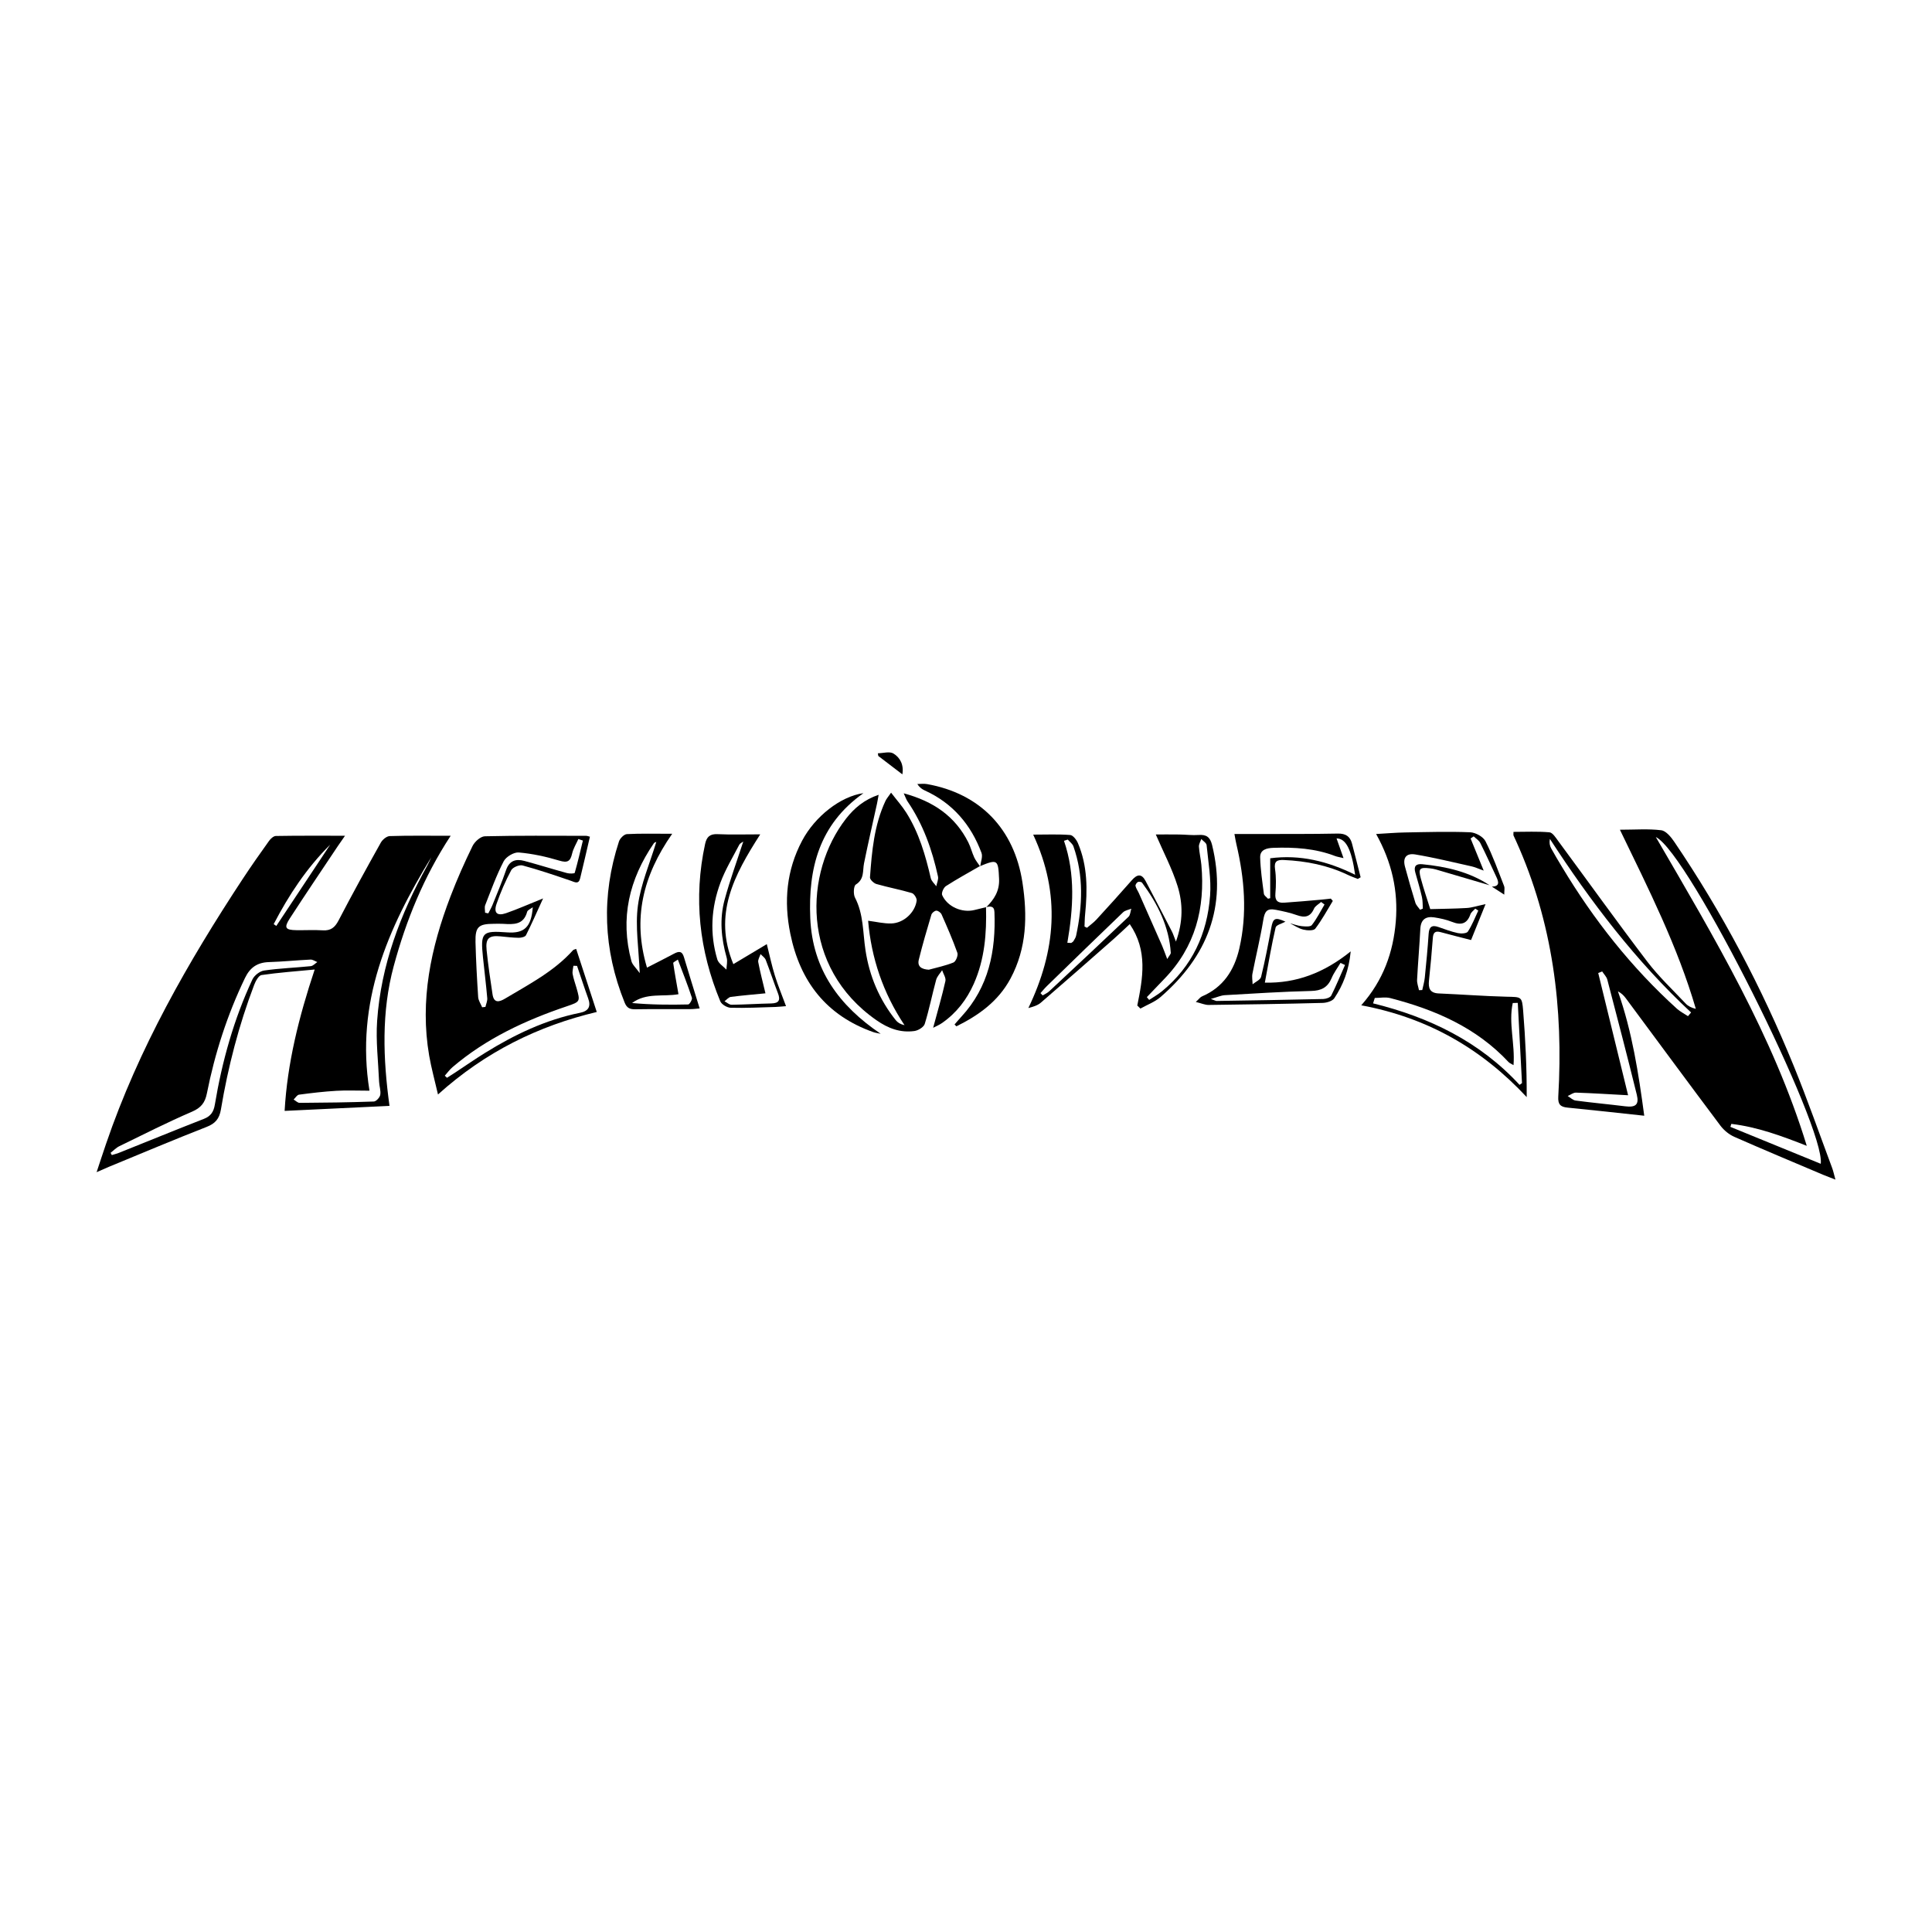 <?xml version="1.0" encoding="utf-8"?>
<!-- Generator: Adobe Illustrator 23.0.2, SVG Export Plug-In . SVG Version: 6.00 Build 0)  -->
<svg version="1.1" id="Layer_1" xmlns="http://www.w3.org/2000/svg" xmlns:xlink="http://www.w3.org/1999/xlink" x="0px" y="0px"
	 viewBox="0 0 500 500" style="enable-background:new 0 0 500 500;" xml:space="preserve">
<style type="text/css">
	.st0{fill:#070707;}
	.st1{fill:#FFFFFF;}
	.st2{fill-rule:evenodd;clip-rule:evenodd;}
	.st3{fill:#C12A21;}
	.st4{fill:#272425;}
	.st5{fill:#221F1E;}
	.st6{opacity:0.93;}
	.st7{fill:none;}
	.st8{fill-rule:evenodd;clip-rule:evenodd;stroke:#000000;stroke-width:0.047;stroke-miterlimit:2.613;}
</style>
<g>
	<path d="M100.8,286.2c-9.2,0.44-18.02,0.86-27.14,1.3c0.69-12.27,3.65-24.19,7.78-36.59c-4.97,0.48-9.39,0.79-13.75,1.43
		c-0.76,0.11-1.54,1.58-1.92,2.57c-3.97,10.45-6.76,21.22-8.6,32.24c-0.4,2.36-1.43,3.61-3.69,4.49c-8.5,3.32-16.9,6.88-25.34,10.35
		c-0.78,0.32-1.54,0.67-3.14,1.37c0.99-2.97,1.7-5.17,2.45-7.35c8.41-24.63,21.2-47.02,35.43-68.64c2.17-3.3,4.45-6.54,6.75-9.75
		c0.41-0.57,1.16-1.26,1.76-1.27c5.76-0.1,11.53-0.06,17.9-0.06c-0.86,1.23-1.39,1.98-1.9,2.74c-4.14,6.21-8.33,12.39-12.39,18.66
		c-1.56,2.41-1.16,3,1.71,3.04c2.29,0.03,4.58-0.1,6.86,0.04c2.06,0.12,3.11-0.76,4.05-2.56c3.52-6.77,7.2-13.47,10.93-20.13
		c0.43-0.78,1.5-1.67,2.3-1.7c5-0.16,10.01-0.08,15.78-0.08c-7.01,10.71-11.54,21.94-14.73,33.71
		C98.68,261.92,99.13,273.98,100.8,286.2z M28.62,298.35c0.11,0.19,0.22,0.39,0.32,0.58c0.62-0.19,1.25-0.34,1.85-0.58
		c7.33-2.93,14.63-5.92,21.98-8.79c1.79-0.7,2.52-1.83,2.83-3.68c1.87-11.21,4.91-22.09,9.73-32.41c0.49-1.04,1.91-2.14,3.03-2.3
		c3.99-0.58,8.04-0.72,12.06-1.13c0.6-0.06,1.14-0.69,1.7-1.06c-0.58-0.22-1.17-0.66-1.75-0.64c-3.6,0.17-7.19,0.54-10.79,0.65
		c-2.97,0.09-4.86,1.39-6.16,4.08c-4.6,9.54-7.82,19.54-9.88,29.91c-0.47,2.38-1.5,3.71-3.84,4.72c-6.36,2.74-12.55,5.88-18.77,8.91
		C30.08,297.01,29.39,297.76,28.62,298.35z M95.62,282.27c-3.33,0-5.95-0.13-8.56,0.03c-3.24,0.19-6.47,0.57-9.68,1
		c-0.51,0.07-0.93,0.82-1.39,1.26c0.52,0.3,1.04,0.86,1.55,0.86c6.4-0.04,12.81-0.12,19.21-0.35c0.6-0.02,1.54-1.04,1.66-1.72
		c0.19-1.08-0.25-2.25-0.3-3.38c-0.22-5.26-0.87-10.55-0.51-15.76c1-14.43,6.02-27.67,12.99-40.23c0.38-0.68,0.68-1.4,1.02-2.1
		C100.38,240.25,91.92,259.41,95.62,282.27z M85.46,218.59c-6.09,6.03-10.72,13.06-14.63,20.57c0.23,0.16,0.46,0.31,0.68,0.47
		C76.16,232.62,80.81,225.61,85.46,218.59z"/>
	<path d="M425.53,288.75c-6.93-0.74-13.39-1.47-19.85-2.1c-1.85-0.18-2.52-0.84-2.4-2.85c1.34-22.86-1.4-45.06-10.92-66.14
		c-0.22-0.48-0.46-0.95-0.66-1.43c-0.06-0.15-0.01-0.34-0.01-0.94c3.09,0,6.21-0.16,9.3,0.11c0.83,0.07,1.64,1.39,2.29,2.27
		c7.67,10.39,15.19,20.89,23.01,31.16c2.97,3.9,6.59,7.31,9.97,10.9c0.62,0.66,1.48,1.08,2.62,1.36
		c-4.69-16.1-12.2-30.96-19.65-46.36c3.93,0,7.36-0.28,10.7,0.14c1.24,0.16,2.54,1.76,3.38,3c12.37,18.24,22.61,37.64,30.93,58.04
		c3.54,8.69,6.64,17.57,9.92,26.36c0.3,0.79,0.46,1.63,0.85,3.01c-1.36-0.53-2.28-0.87-3.19-1.25c-7.67-3.25-15.36-6.46-22.98-9.82
		c-1.36-0.6-2.68-1.68-3.58-2.87c-8.23-10.97-16.36-22.01-24.53-33.03c-0.5-0.67-1.1-1.27-2.01-1.75
		C422.4,267,424.05,277.78,425.53,288.75z M471.21,301.19c1.25-9.37-34.1-80.4-42.69-84.57c15.17,26.09,30.32,51.41,39.07,79.92
		c-6.46-2.55-12.79-4.88-19.52-5.68c-0.08,0.26-0.16,0.51-0.25,0.77C455.57,294.79,463.31,297.96,471.21,301.19z M421.35,283.45
		c-4.92-0.26-9.2-0.54-13.49-0.68c-0.7-0.02-1.42,0.57-2.14,0.88c0.68,0.4,1.32,1.07,2.05,1.17c4.27,0.57,8.55,0.96,12.83,1.49
		c2.67,0.33,3.64-0.4,3.01-2.97c-2.45-9.96-5.04-19.88-7.64-29.81c-0.2-0.77-0.88-1.41-1.33-2.12c-0.34,0.14-0.68,0.27-1.02,0.41
		C416.15,262.19,418.69,272.55,421.35,283.45z M436.85,262.98c0.27-0.32,0.53-0.64,0.8-0.95c-14.26-13.27-25.95-28.61-36.54-44.92
		c-0.19,0.97-0.04,1.76,0.32,2.43c0.88,1.62,1.84,3.2,2.79,4.78c8.19,13.66,17.96,26.05,29.79,36.76
		C434.85,261.83,435.9,262.35,436.85,262.98z"/>
	<path d="M255.18,234.74c0.18,6.82-0.34,13.52-3.16,19.86c-1.83,4.11-4.49,7.55-8.18,10.13c-0.72,0.51-1.56,0.85-2.34,1.26
		c1.13-4.22,2.28-8.13,3.17-12.09c0.19-0.83-0.54-1.87-0.85-2.81c-0.53,0.83-1.3,1.59-1.55,2.5c-1.03,3.79-1.79,7.66-2.95,11.4
		c-0.26,0.84-1.7,1.71-2.69,1.84c-3.62,0.49-6.74-0.66-9.82-2.81c-19.68-13.72-18.69-38.26-7.85-52.16c2.12-2.72,4.7-4.9,8.43-6.17
		c-0.19,1.03-0.29,1.69-0.43,2.33c-1.12,5.13-2.31,10.25-3.35,15.4c-0.39,1.96,0.13,4.09-2.12,5.5c-0.58,0.36-0.69,2.48-0.22,3.38
		c2.24,4.29,2.02,9.01,2.71,13.56c1.02,6.77,3.58,12.82,7.84,18.16c0.49,0.61,1.18,1.05,2.27,1.3c-5.58-8.35-8.6-17.44-9.42-27.03
		c2.08,0.26,4.05,0.76,6.01,0.7c3.17-0.09,6.12-2.8,6.55-5.89c0.09-0.62-0.66-1.81-1.25-1.98c-3.02-0.89-6.14-1.47-9.17-2.34
		c-0.69-0.2-1.7-1.17-1.66-1.72c0.49-6.75,1.08-13.5,4-19.76c0.28-0.6,0.74-1.11,1.46-2.16c1.47,1.92,2.86,3.47,3.95,5.2
		c3.28,5.2,4.95,11.01,6.33,16.94c0.18,0.76,0.93,1.39,1.42,2.08c0.16-0.85,0.61-1.76,0.44-2.54c-1.51-6.91-3.84-13.5-7.87-19.4
		c-0.33-0.48-0.51-1.06-1-2.11c7.68,2.07,13.31,5.93,16.72,12.7c0.63,1.25,0.95,2.64,1.54,3.91c0.39,0.83,1.01,1.56,1.52,2.33
		l-0.06-0.1c-2.94,1.7-5.93,3.33-8.79,5.17c-0.61,0.39-1.22,1.78-0.98,2.33c1.34,3.02,5.15,4.66,8.36,3.86
		c1.01-0.25,2.02-0.49,3.03-0.74L255.18,234.74z M240.38,250.96c2.03-0.56,4.29-1.02,6.38-1.87c0.61-0.25,1.25-1.83,1.01-2.49
		c-1.2-3.38-2.64-6.67-4.09-9.95c-0.2-0.46-0.9-0.98-1.36-0.97c-0.45,0.01-1.14,0.58-1.28,1.04c-1.15,3.86-2.29,7.73-3.25,11.63
		C237.33,250.18,238.56,250.86,240.38,250.96z"/>
	<path d="M152.67,216.54c-0.85,3.65-1.66,7.21-2.53,10.77c-0.4,1.64-1.37,0.99-2.44,0.62c-4.12-1.41-8.25-2.82-12.45-3.95
		c-0.85-0.23-2.55,0.47-2.95,1.23c-1.48,2.77-2.75,5.69-3.78,8.67c-0.82,2.36,0.11,3.25,2.44,2.45c2.95-1.02,5.81-2.3,9.59-3.82
		c-1.66,3.63-2.96,6.62-4.43,9.53c-0.22,0.43-1.22,0.66-1.85,0.66c-1.58-0.02-3.16-0.21-4.73-0.37c-2.99-0.29-3.92,0.49-3.61,3.54
		c0.39,3.84,0.96,7.67,1.54,11.49c0.36,2.37,1.8,1.94,3.27,1.06c6.18-3.7,12.63-7.01,17.54-12.49c0.15-0.17,0.45-0.2,0.83-0.36
		c1.75,5.35,3.47,10.65,5.33,16.33c-15.18,3.62-28.81,10.3-41.09,21.35c-0.89-3.85-1.74-6.92-2.28-10.04
		c-2.46-14.31,0.43-27.95,5.53-41.25c1.69-4.42,3.62-8.77,5.7-13.02c0.55-1.12,2.07-2.48,3.18-2.51c8.71-0.21,17.42-0.13,26.13-0.12
		C151.94,216.29,152.26,216.44,152.67,216.54z M149.34,249.97c-0.31-0.01-0.62-0.02-0.94-0.03c-0.08,0.71-0.32,1.45-0.2,2.13
		c0.21,1.2,0.64,2.36,0.98,3.54c1.03,3.61,1.03,3.62-2.53,4.83c-10.71,3.62-20.84,8.33-29.53,15.73c-0.75,0.64-1.34,1.47-2.01,2.22
		c0.19,0.18,0.38,0.36,0.57,0.54c0.71-0.45,1.43-0.9,2.14-1.37c2.56-1.69,5.08-3.44,7.69-5.06c7.64-4.74,15.67-8.58,24.56-10.38
		c2.19-0.44,2.94-1.58,2.14-3.76C151.2,255.58,150.3,252.76,149.34,249.97z M150.85,217.54c-0.39-0.13-0.78-0.26-1.17-0.4
		c-0.56,1.26-1.32,2.47-1.62,3.79c-0.47,2.01-1.2,2.43-3.3,1.8c-3.41-1.03-6.96-1.8-10.5-2.11c-1.26-0.11-3.29,1.11-3.9,2.27
		c-1.89,3.64-3.28,7.53-4.79,11.36c-0.22,0.57-0.03,1.3-0.03,1.96c0.28,0.06,0.55,0.12,0.83,0.17c0.36-0.71,0.77-1.41,1.07-2.14
		c1.2-3,2.48-5.98,3.52-9.04c0.84-2.48,2.53-2.99,4.73-2.4c3.7,0.99,7.36,2.14,11.05,3.15c0.64,0.18,1.94,0.15,2-0.06
		C149.53,223.14,150.17,220.33,150.85,217.54z M137.88,234.78c-0.59,0.47-1.33,0.74-1.45,1.18c-0.91,3.44-3.54,3.29-6.21,3.13
		c-0.79-0.05-1.58-0.01-2.37-0.01c-4.02,0.01-4.88,0.77-4.79,4.75c0.12,4.74,0.38,9.49,0.69,14.22c0.06,0.89,0.67,1.75,1.03,2.63
		c0.28-0.03,0.57-0.06,0.85-0.09c0.17-0.76,0.54-1.54,0.47-2.28c-0.3-3.5-0.74-6.98-1.1-10.48c-0.68-6.56-0.25-7.01,6.24-6.53
		C135.68,241.64,137.51,239.92,137.88,234.78z"/>
	<path d="M385.5,229.1c-4.62-1.36-9.23-2.72-13.85-4.07c-0.5-0.15-1.03-0.24-1.55-0.3c-2.7-0.32-3.08,0.03-2.4,2.59
		c0.72,2.68,1.62,5.31,2.45,7.96c3.14-0.09,6.29-0.1,9.42-0.29c1.37-0.08,2.71-0.54,4.89-1c-1.36,3.36-2.49,6.18-3.75,9.29
		c-2.67-0.69-5.28-1.33-7.87-2.04c-1.38-0.38-1.92,0.07-2.02,1.49c-0.27,3.68-0.61,7.35-1,11.02c-0.21,1.97,0.21,3.25,2.51,3.35
		c5.87,0.25,11.73,0.7,17.6,0.85c3.78,0.09,3.96-0.1,4.26,3.62c0.58,7.33,0.95,14.68,0.92,22.36
		c-11.65-12.5-25.57-20.54-42.82-23.76c5.76-6.51,8.28-13.77,8.94-21.68c0.65-7.87-1-15.32-5.09-22.65c2.82-0.16,5.13-0.36,7.44-0.4
		c5.63-0.1,11.26-0.27,16.88-0.05c1.39,0.05,3.38,1.14,3.98,2.32c1.9,3.74,3.3,7.73,4.84,11.65c0.17,0.44,0.02,1.01,0.02,2.17
		c-1.31-0.85-2.26-1.46-3.2-2.07c2.03-0.06,1.79-1.18,1.17-2.49c-1.38-2.94-2.71-5.9-4.17-8.8c-0.35-0.69-1.13-1.16-1.71-1.72
		c-0.27,0.18-0.53,0.37-0.8,0.55c1.04,2.56,2.09,5.13,3.39,8.31c-1.52-0.54-2.29-0.91-3.1-1.09c-4.86-1.08-9.7-2.27-14.6-3.09
		c-2.38-0.4-3.28,0.91-2.67,3.16c0.85,3.13,1.73,6.25,2.69,9.34c0.21,0.66,0.8,1.21,1.21,1.81c0.24-0.1,0.48-0.19,0.72-0.29
		c-0.07-1-0.01-2.02-0.23-2.98c-0.49-2.13-1.11-4.23-1.71-6.34c-0.48-1.66,0.17-2.34,1.82-2.17
		C374.3,224.28,380.24,225.62,385.5,229.1z M392.8,259.54c-0.43,0.01-0.87,0.03-1.3,0.04c-1.14,5.21,0.62,10.52,0.2,16.08
		c-0.62-0.38-1.03-0.52-1.29-0.8c-8.34-8.95-19.04-13.56-30.59-16.55c-1.26-0.33-2.68-0.04-4.03-0.04c-0.15,0.47-0.29,0.93-0.44,1.4
		c14.6,3.59,27.63,9.93,37.91,21.09c0.21-0.15,0.42-0.3,0.63-0.45C393.52,273.37,393.16,266.46,392.8,259.54z M382.58,235.66
		c-0.26-0.17-0.52-0.34-0.78-0.51c-0.43,0.49-1.06,0.91-1.26,1.48c-0.88,2.51-2.44,2.87-4.76,1.95c-1.46-0.58-3.03-0.92-4.58-1.16
		c-2.21-0.34-3.5,0.54-3.62,2.98c-0.22,4.39-0.61,8.77-0.84,13.16c-0.05,0.89,0.32,1.8,0.49,2.7c0.28-0.01,0.57-0.02,0.85-0.04
		c0.23-1.08,0.55-2.15,0.66-3.24c0.38-3.76,0.74-7.52,0.99-11.29c0.12-1.78,0.8-2.39,2.53-1.78c1.65,0.58,3.31,1.2,5.02,1.57
		c0.83,0.18,2.27,0.12,2.6-0.38C380.98,239.43,381.71,237.5,382.58,235.66z"/>
	<path d="M294.33,260.23c1.43-7.11,2.76-14.2-1.95-21.07c-1.5,1.39-2.8,2.65-4.15,3.84c-6.27,5.52-12.54,11.04-18.86,16.49
		c-0.85,0.73-2.02,1.07-3.23,1.39c7.06-14.7,8.46-29.4,1.25-44.88c3.49,0,6.55-0.14,9.58,0.1c0.73,0.06,1.62,1.23,1.99,2.09
		c2.53,5.92,2.49,12.14,1.87,18.4c-0.11,1.06-0.11,2.13-0.16,3.2c0.21,0.11,0.43,0.21,0.64,0.32c0.81-0.7,1.7-1.32,2.42-2.1
		c3.09-3.37,6.17-6.76,9.18-10.2c1.39-1.59,2.54-1.78,3.59,0.23c2.27,4.33,4.54,8.66,6.78,13.01c0.32,0.61,0.51,1.28,1.05,2.63
		c1.89-5.21,1.81-9.9,0.43-14.36c-1.39-4.47-3.62-8.68-5.64-13.36c1.83,0,3.96-0.02,6.09,0.01c1.67,0.02,3.35,0.24,5.01,0.12
		c2.02-0.14,2.97,0.57,3.47,2.6c3.89,15.96-1.23,28.86-13.34,39.34c-1.49,1.29-3.46,2-5.21,2.99
		C294.85,260.75,294.59,260.49,294.33,260.23z M296.8,258.06c0.2,0.24,0.4,0.48,0.6,0.72c1.12-0.75,2.31-1.41,3.35-2.27
		c7.79-6.39,11.69-14.87,12.42-24.71c0.32-4.32-0.48-8.72-0.9-13.08c-0.06-0.57-0.9-1.06-1.38-1.59c-0.22,0.66-0.65,1.34-0.61,1.98
		c0.1,1.57,0.48,3.12,0.63,4.69c1.02,11.22-1.56,21.27-9.6,29.55C299.79,254.92,298.3,256.5,296.8,258.06z M276.23,243.99
		c0.33,0.02,0.66,0.03,1,0.05c0.2-0.16,0.47-0.28,0.59-0.49c0.27-0.45,0.58-0.92,0.68-1.41c1.66-7.76,1.98-15.49-0.7-23.11
		c-0.24-0.67-0.96-1.17-1.46-1.75c-0.33,0.11-0.66,0.21-0.98,0.32C278.34,226.3,277.76,235.13,276.23,243.99z M269.28,257.02
		c0.19,0.2,0.38,0.39,0.56,0.59c0.56-0.34,1.2-0.6,1.67-1.04c6.87-6.41,13.73-12.82,20.54-19.3c0.48-0.45,0.5-1.39,0.73-2.1
		c-0.72,0.3-1.61,0.43-2.14,0.94c-6.59,6.32-13.14,12.69-19.68,19.06C270.37,255.74,269.84,256.4,269.28,257.02z M302.08,248.2
		c0.6-1.01,0.93-1.31,0.92-1.59c-0.45-6.88-3.42-12.74-7.43-18.16c-0.17-0.23-0.84-0.33-1.11-0.18c-0.31,0.17-0.67,0.74-0.59,1.03
		c0.16,0.66,0.6,1.24,0.88,1.87c2.01,4.53,4.02,9.06,6.01,13.6C301.15,245.68,301.47,246.62,302.08,248.2z"/>
	<path d="M332.67,238.53c-0.88,0.49-2.38,0.84-2.54,1.5c-1.06,4.57-1.84,9.21-2.79,14.28c8.09,0.18,15.29-2.5,22.22-8.09
		c-0.47,4.95-1.97,8.71-4.24,12.12c-0.5,0.75-1.97,1.18-3,1.21c-9.84,0.26-19.68,0.41-29.53,0.53c-0.93,0.01-1.86-0.42-3.32-0.78
		c0.88-0.8,1.17-1.25,1.58-1.42c5.51-2.34,8.37-6.77,9.67-12.35c2.11-9.09,1.36-18.13-0.76-27.12c-0.16-0.66-0.26-1.34-0.49-2.57
		c2.32,0,4.38,0,6.44,0c6.77-0.02,13.54,0.03,20.31-0.11c2.03-0.04,3.18,0.72,3.67,2.57c0.78,2.91,1.49,5.83,2.24,8.74
		c-0.25,0.14-0.5,0.29-0.75,0.43c-0.85-0.35-1.73-0.65-2.56-1.05c-5.23-2.5-10.78-3.59-16.54-3.85c-1.74-0.08-2.61,0.28-2.3,2.37
		c0.3,2.07,0.27,4.22,0.09,6.31c-0.16,1.82,0.61,2.47,2.21,2.37c3.22-0.21,6.44-0.51,9.66-0.79c0.83-0.07,1.65-0.18,2.47-0.27
		c0.17,0.2,0.35,0.4,0.52,0.6c-1.48,2.42-2.83,4.94-4.54,7.18c-0.43,0.57-2.11,0.49-3.1,0.24c-1.22-0.29-2.32-1.07-3.47-1.64
		c1.01,0.26,2.01,0.64,3.04,0.75c0.89,0.09,2.25,0.21,2.64-0.28c1.28-1.62,2.21-3.52,3.28-5.32c-0.29-0.22-0.59-0.44-0.88-0.66
		c-0.63,0.57-1.53,1.03-1.84,1.74c-0.97,2.19-2.4,2.39-4.46,1.66c-1.73-0.62-3.55-1-5.36-1.36c-2.35-0.46-2.94,0.35-3.31,2.66
		c-0.76,4.64-1.9,9.23-2.8,13.85c-0.17,0.88,0.02,1.83,0.04,2.75c0.76-0.63,2.01-1.15,2.2-1.92c1.02-4.16,1.83-8.37,2.61-12.59
		C329.45,237.59,329.98,237.3,332.67,238.53z M347.7,222.08c-1.12-0.27-1.64-0.34-2.12-0.52c-5.18-2-10.58-2.33-16.05-2.14
		c-1.7,0.06-3.45,0.46-3.4,2.47c0.08,3.14,0.55,6.28,0.96,9.41c0.06,0.47,0.69,0.86,1.06,1.29c0.19-0.05,0.39-0.09,0.58-0.14
		c0-3.38,0-6.76,0-10.33c7.74-1.01,14.89,0.76,21.98,4.27c-0.94-6.61-2.4-9.4-4.81-9.41C346.46,218.53,346.99,220.05,347.7,222.08z
		 M348.09,249.74c-0.39-0.18-0.78-0.36-1.17-0.54c-0.78,1.31-1.72,2.55-2.3,3.94c-1.03,2.42-2.66,3.26-5.31,3.32
		c-7.45,0.18-14.89,0.66-22.33,1.09c-1,0.06-1.97,0.52-3.61,0.98c1.02,0.36,1.25,0.52,1.48,0.52c9.21-0.15,18.41-0.29,27.62-0.51
		c0.71-0.02,1.79-0.37,2.06-0.9C345.82,255.06,346.92,252.38,348.09,249.74z"/>
	<path d="M253.67,224.26c0.14-1.19,0.71-2.54,0.34-3.54c-2.72-7.29-7.45-12.85-14.64-16.13c-0.7-0.32-1.35-0.73-1.96-1.69
		c0.84,0,1.7-0.13,2.51,0.02c13.7,2.44,22.57,11.58,24.69,25.47c1.31,8.57,1.14,16.97-3.1,24.87c-3.17,5.9-8.25,9.51-13.99,12.35
		c-0.16-0.16-0.32-0.32-0.49-0.48c0.59-0.67,1.16-1.35,1.76-2c7.11-7.69,8.96-17.03,8.57-27.09c-0.06-1.66-1.09-1.49-2.19-1.3
		c0,0,0.06,0.05,0.06,0.05c2.05-2.01,3.47-4.22,3.33-7.33c-0.22-4.99-0.38-5.18-4.96-3.29L253.67,224.26z"/>
	<path d="M173.96,215.78c-7.59,10.88-10.31,21.97-6.52,34.64c2.65-1.36,4.83-2.45,6.98-3.6c1.21-0.65,2.1-0.77,2.58,0.87
		c1.29,4.36,2.66,8.69,4.07,13.29c-0.76,0.06-1.57,0.18-2.38,0.18c-4.75,0.02-9.5-0.04-14.25,0.04c-1.4,0.02-2.2-0.29-2.78-1.72
		c-5.54-13.74-6.07-27.64-1.47-41.71c0.26-0.8,1.31-1.86,2.05-1.9C165.83,215.68,169.43,215.78,173.96,215.78z M169.85,217.89
		c-0.07,0.03-0.47,0.11-0.63,0.34c-6.39,9.32-8.8,19.42-5.81,30.51c0.25,0.94,1.16,1.7,2.15,3.1c-0.25-6.4-1.19-12.04-0.47-17.46
		C165.83,228.77,168.19,223.39,169.85,217.89z M175.59,257.3c-3.94,0.72-8.32-0.47-12.01,2.28c4.86,0.45,9.7,0.49,14.53,0.37
		c0.35-0.01,1.1-1.28,0.96-1.73c-1.08-3.26-2.35-6.47-3.64-9.88c-0.48,0.35-1.23,0.68-1.2,0.9
		C174.6,251.83,175.09,254.41,175.59,257.3z"/>
	<path d="M198.45,244.34c0.73,2.91,1.28,5.55,2.08,8.11c0.79,2.57,1.83,5.06,2.89,7.94c-1.06,0.08-1.88,0.18-2.71,0.21
		c-3.86,0.11-7.73,0.31-11.58,0.21c-0.95-0.02-2.38-0.85-2.72-1.68c-5.45-13.15-6.97-26.71-3.93-40.71c0.4-1.84,1.23-2.63,3.22-2.54
		c3.47,0.16,6.95,0.05,11.05,0.05c-6.76,10.53-12.27,20.73-6.96,33.59C192.7,247.78,195.36,246.19,198.45,244.34z M192.36,217.79
		c-0.31,0.24-0.84,0.45-1.04,0.83c-1.68,3.25-3.62,6.42-4.88,9.84c-2.4,6.47-2.8,13.17-0.8,19.85c0.31,1.02,1.54,1.76,2.35,2.63
		c0.04-1.04,0.34-2.15,0.07-3.09c-1.42-4.99-1.89-10.04-0.52-15.04C188.9,227.79,190.7,222.9,192.36,217.79z M198.1,257.07
		c-3.13,0.31-6.06,0.55-8.97,0.93c-0.58,0.08-1.09,0.74-1.63,1.13c0.62,0.32,1.24,0.91,1.85,0.9c3.41-0.04,6.83-0.27,10.24-0.34
		c2.02-0.04,2.43-0.87,1.73-2.67c-1.1-2.85-2.05-5.76-3.15-8.6c-0.23-0.59-0.88-1.01-1.34-1.5c-0.22,0.69-0.71,1.43-0.6,2.06
		C196.72,251.56,197.39,254.09,198.1,257.07z"/>
	<path d="M223.46,205.27c-11.51,8.12-14.31,19.54-13.76,32.38c0.57,13.29,7.5,22.66,18.22,29.89c-0.64-0.14-1.3-0.22-1.91-0.43
		c-12.14-4.29-18.95-13.06-21.48-25.48c-1.71-8.38-0.99-16.42,3.05-24.05C210.9,211.3,217.54,206.09,223.46,205.27z"/>
	<path d="M233.53,200.4c-2.32-1.78-4.28-3.27-6.23-4.76c-0.04-0.23-0.07-0.46-0.11-0.69c1.36-0.02,3.04-0.55,4.03,0.06
		C232.97,196.07,233.95,197.96,233.53,200.4z"/>
</g>
</svg>
